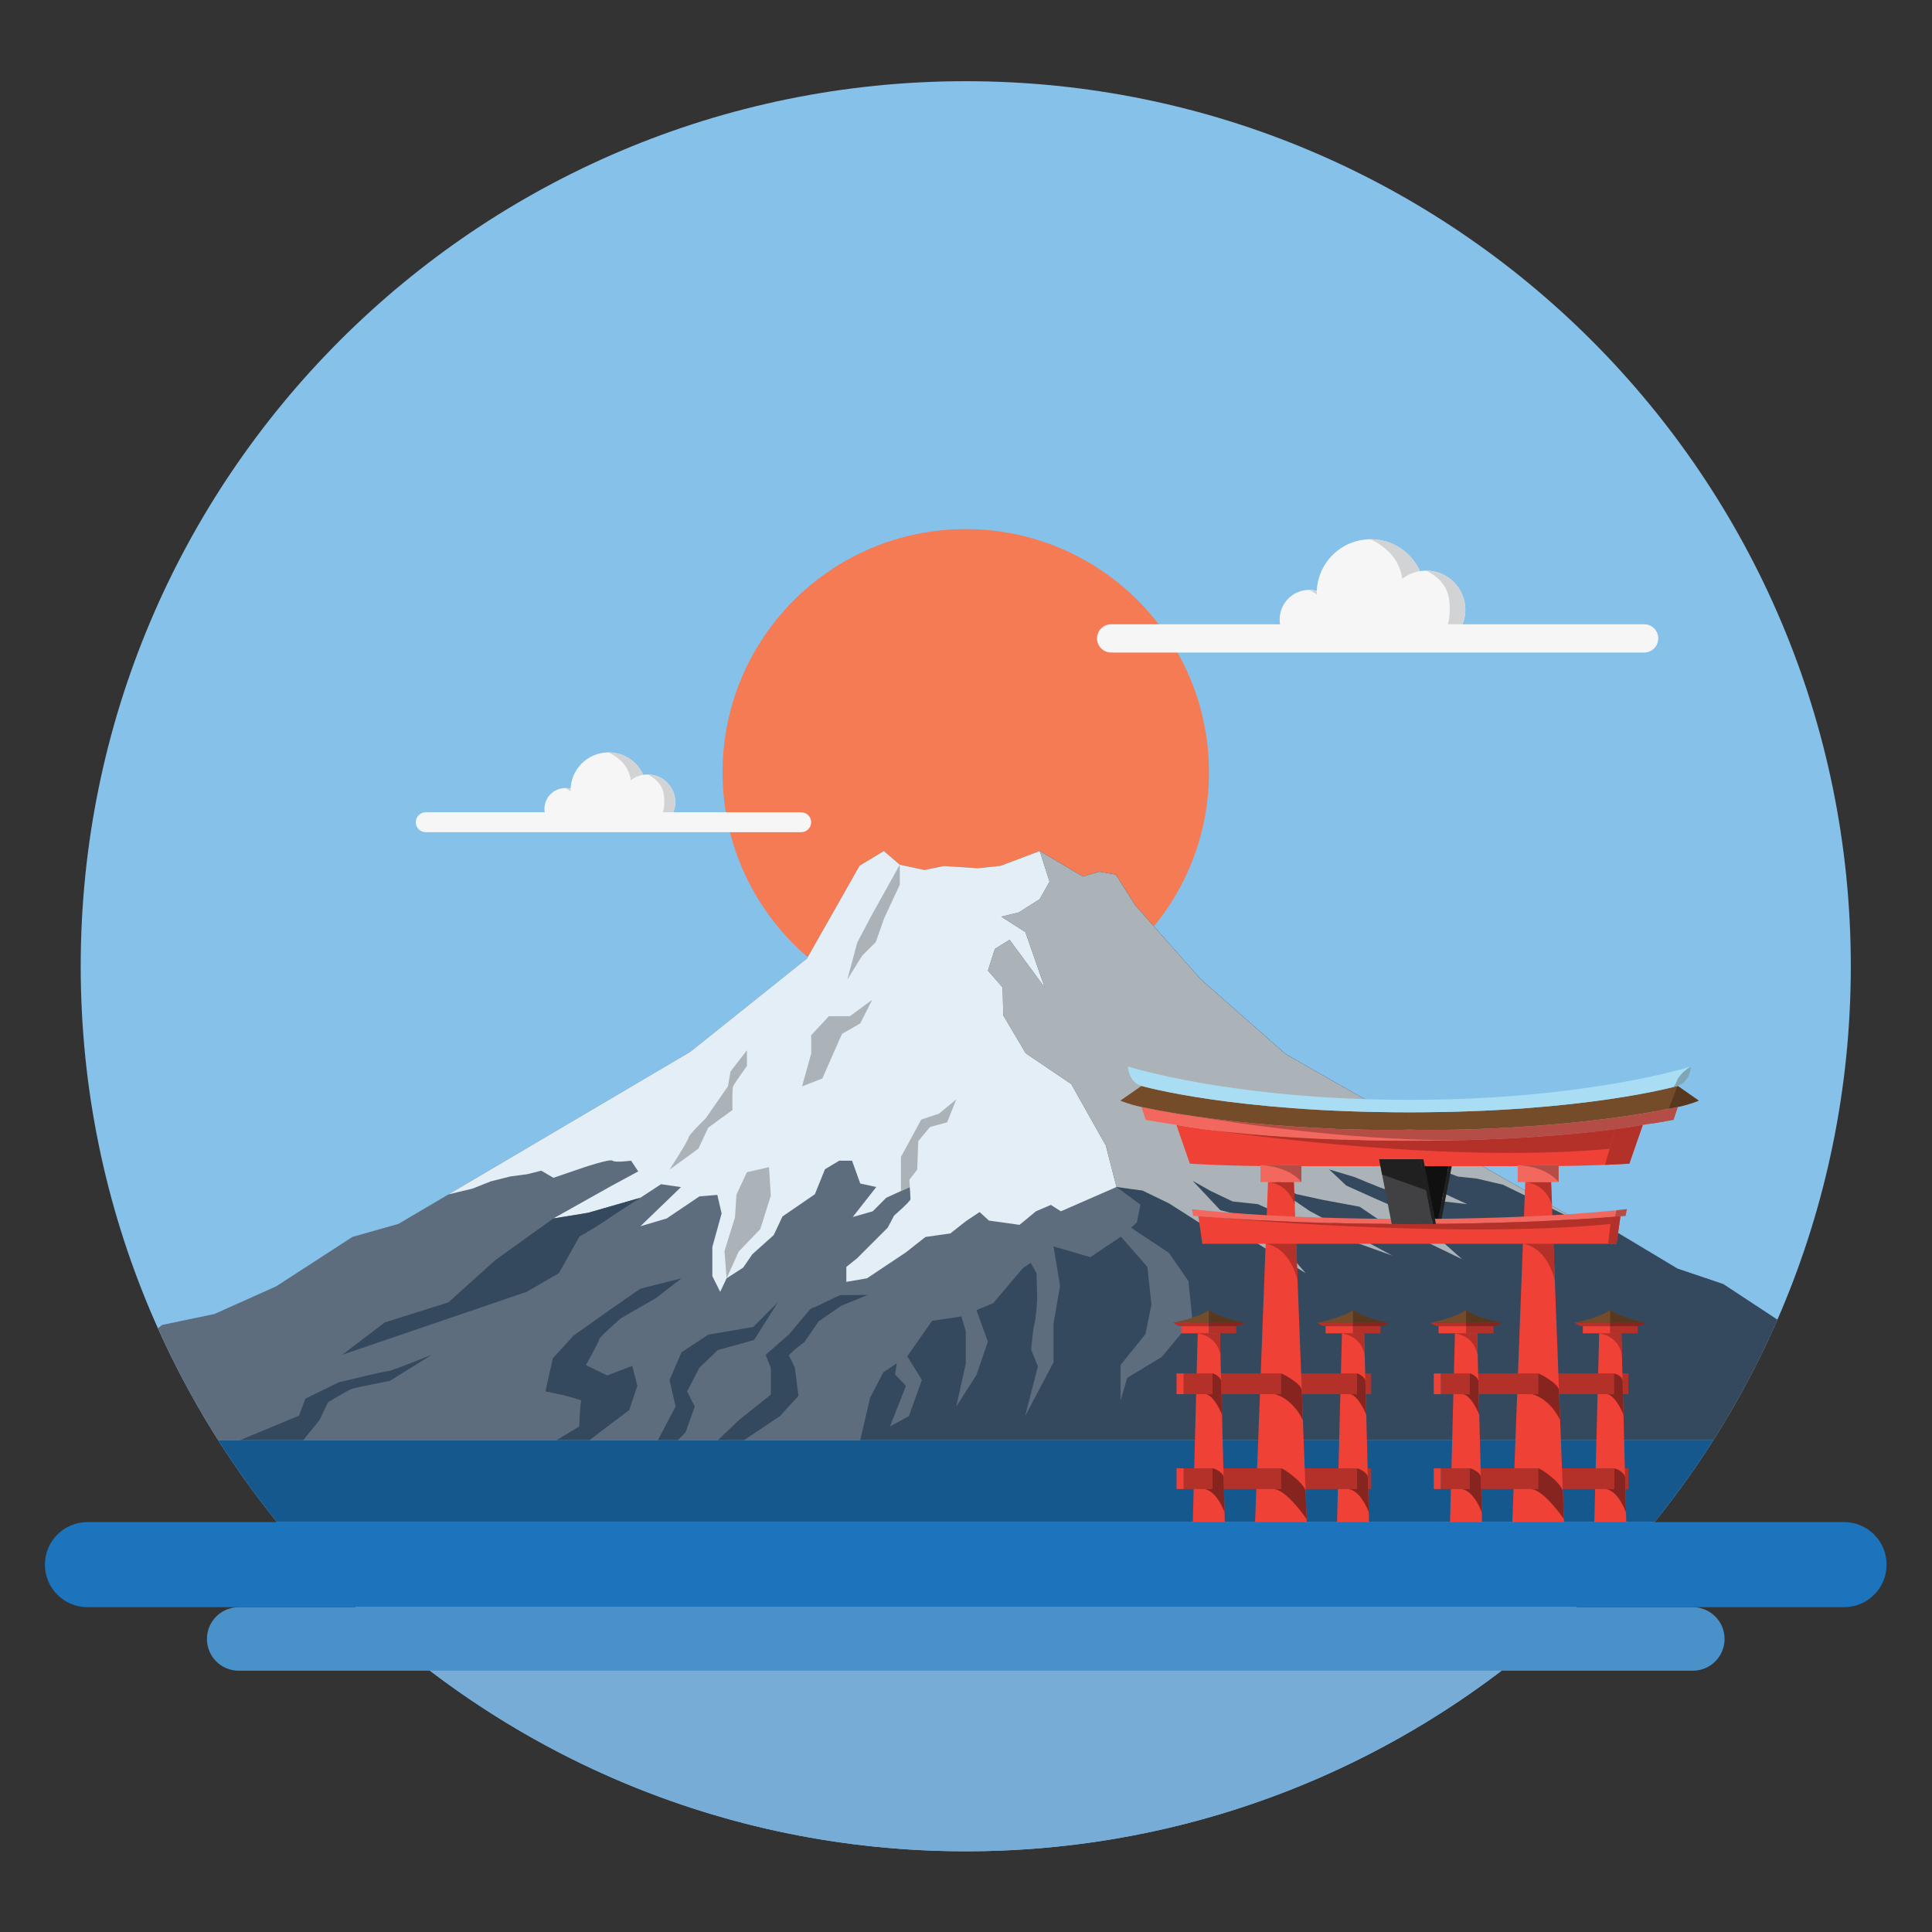 <?xml version="1.0" encoding="UTF-8" standalone="no"?>
<svg
   version="1.1"
   id="svg2"
   xml:space="preserve"
   width="1066.667"
   height="1066.667"
   viewBox="0 0 1066.667 1066.667"
   sodipodi:docname="shutterstock_222995227.svg"
   inkscape:version="1.1.2 (b8e25be8, 2022-02-05)"
   xmlns:inkscape="http://www.inkscape.org/namespaces/inkscape"
   xmlns:sodipodi="http://sodipodi.sourceforge.net/DTD/sodipodi-0.dtd"
   xmlns="http://www.w3.org/2000/svg"
   xmlns:svg="http://www.w3.org/2000/svg"
   xmlns:rdf="http://www.w3.org/1999/02/22-rdf-syntax-ns#"
   xmlns:cc="http://creativecommons.org/ns#"
   xmlns:dc="http://purl.org/dc/elements/1.1/"><rect x="0" y="0" width="1066.667" height="1066.667" fill="#333333" stroke="none"/><defs
     id="defs6" /><sodipodi:namedview
     pagecolor="#ffffff"
     bordercolor="#666666"
     borderopacity="1"
     objecttolerance="10"
     gridtolerance="10"
     guidetolerance="10"
     inkscape:pageopacity="0"
     inkscape:pageshadow="2"
     inkscape:window-width="2045"
     inkscape:window-height="1022"
     id="namedview4"
     inkscape:pagecheckerboard="0"
     showgrid="false"
     inkscape:zoom="0.84093744"
     inkscape:cx="299.66557"
     inkscape:cy="533.92795"
     inkscape:window-x="0"
     inkscape:window-y="25"
     inkscape:window-maximized="0"
     inkscape:current-layer="g12" /><g
     id="g10"
     inkscape:groupmode="layer"
     inkscape:label="ink_ext_XXXXXX"
     transform="matrix(1.333,0,0,-1.333,0,1066.667)"><g
       id="g12"
       transform="scale(0.1)"><path
         d="M 8000,0 H 0 V 8000 H 8000 V 0"
         style="fill:#3fc321;fill-opacity:0;fill-rule:nonzero;stroke:none"
         id="path14" /><path
         d="M 334.285,4000 C 334.285,1975.48 1975.48,334.289 4000,334.289 6024.52,334.289 7665.71,1975.48 7665.71,4000 7665.71,6024.52 6024.52,7665.71 4000,7665.71 1975.48,7665.71 334.285,6024.52 334.285,4000"
         style="fill:#85c1e9;fill-opacity:1;fill-rule:nonzero;stroke:none"
         id="path16" /><path
         d="m 5007.27,4803.27 c 0,-556.3 -450.97,-1007.28 -1007.27,-1007.28 -556.3,0 -1007.27,450.98 -1007.27,1007.28 0,556.3 450.97,1007.27 1007.27,1007.27 556.3,0 1007.27,-450.97 1007.27,-1007.27"
         style="fill:#f47b54;fill-opacity:1;fill-rule:nonzero;stroke:none"
         id="path18" /><path
         d="m 7361.63,2535.93 -223.99,147.4 -190.34,64.4 -244.9,146.94 -106.03,17.25 -1270.89,723.7 -351.29,309.27 -271.66,306.71 -81.45,128.22 -68.26,11.56 -67.47,-20.06 -179.08,105.76 -162,-61.23 -94.74,-9.88 -140.42,9.11 -80.23,-16.41 -102.12,21.88 -66.04,56.53 -100.36,-60.61 -218.12,-384.65 -483.18,-386.33 -1208.8,-712.7 -190.19,-53.65 -316.16,-204.98 -255.945,-114.61 -216.555,-45.21 -17.324,-13.88 c 72.23,-160.92 155.73,-315.66 249.488,-463.26 H 7096.42 c 100.63,158.42 189.47,325.06 265.21,498.73"
         style="fill:#5d6d7e;fill-opacity:1;fill-rule:nonzero;stroke:none"
         id="path20" /><path
         d="m 7361.63,2535.93 -223.99,147.4 -190.34,64.4 -244.9,146.94 -106.03,17.25 -1270.89,723.7 -351.29,309.27 -271.66,306.71 -81.45,128.23 -68.26,11.55 -67.47,-20.06 -179.08,105.76 40.71,-126.63 -40.71,-72.53 -86.95,-55.13 -72.53,-17.41 100.09,-63.83 79.79,-229.2 -145.07,197.29 -60.93,-37.72 -29.01,-89.94 60.93,-69.63 2.9,-116.05 92.84,-156.68 188.59,-127.65 143.3,-254.83 44.07,-171.42 99.15,-73.45 -14.69,-73.45 -24.47,-21.75 157.17,-104.11 80.71,-116.89 16.69,-161.42 -127.28,-153.07 -142.67,-86.27 -27.83,-94.62 v 147.5 l 102.97,128.02 25.05,122.45 -16.7,155.85 -109.74,125.55 -127.01,-84.98 -152.1,44.58 27.06,-163.07 -27.06,-155.85 v -161.42 l -117.66,-222.64 52.88,205.94 -27.83,69.58 c 0,0 8.35,94.62 13.91,108.54 5.57,13.91 11.13,97.4 11.13,105.75 0,8.35 -2.78,102.22 -2.78,102.22 l -24.67,43.08 -33.51,-23.94 -121.19,-143.22 -132.21,-55.09 62.56,26.07 47.49,-130.48 -47.49,-137.86 -83.45,-130.79 39.28,176.75 v 134.94 l -18.39,61.37 -121.19,-18.36 -102.83,-146.9 60.61,-97.92 -53.85,-149.68 -78.34,-42.89 66.1,168.09 -44.88,47.33 7.21,46.3 -56,-37.33 -55.09,-106.5 -40.39,-174.48 h 3533.47 c 100.62,158.42 189.46,325.06 265.2,498.73"
         style="fill:#34495e;fill-opacity:1;fill-rule:nonzero;stroke:none"
         id="path22" /><path
         d="m 4436.92,3511.97 -188.59,127.65 -92.84,156.68 -2.9,116.05 -60.93,69.63 29.01,89.94 60.93,37.72 145.07,-197.29 -79.79,229.2 -100.09,63.83 72.53,17.41 86.95,55.13 40.71,72.53 -40.71,126.63 -162,-61.23 -94.74,-9.88 -140.42,9.11 -80.23,-16.41 -102.12,21.89 -66.04,56.52 -100.36,-60.61 -218.12,-384.65 -483.18,-386.33 -1001.58,-590.53 101.06,24.5 73.8,29.52 82.66,20.66 67.89,8.86 59.04,14.76 50.19,-29.52 129.89,44.28 c 0,0 106.27,35.42 115.13,26.57 8.85,-8.86 76.75,0 76.75,0 l 29.52,-44.28 -109.23,-59.04 -242.06,-135.8 c 0,0 135.79,20.67 144.65,23.62 8.85,2.95 215.5,61.99 215.5,61.99 l 85.6,56.09 82.66,-11.81 -85.61,-82.65 -82.65,-79.71 109.22,32.47 135.79,91.52 73.8,5.9 17.72,-76.75 -38.38,-138.75 v -121.03 l 32.47,-64.95 26.57,56.09 68.52,44.15 38.21,55.58 88.31,79.13 36.38,77.21 134.14,92.06 41.82,103.53 59.04,35.43 h 53.14 l 33.94,-94.47 66.43,-14.4 -97.42,-124.34 82.66,23.61 56.09,56.09 97.41,44.64 c 0,0 2.95,-41.68 2.95,-50.54 0,-8.86 -67.89,-67.9 -67.89,-67.9 l -26.57,-50.18 -126.94,-126.94 -44.28,-35.42 v -62 l 85.61,14.76 159.41,106.28 82.66,64.94 103.32,14.76 63.6,50.19 57.43,38.37 38.38,-35.42 126.94,-17.71 67.89,56.08 61.99,26.57 41.33,-26.57 230.33,100.73 -44.07,171.42 -143.3,254.83"
         style="fill:#e4eef7;fill-opacity:1;fill-rule:nonzero;stroke:none"
         id="path24" /><path
         d="m 4974.19,3944.89 79.8,-70.26 v 0 z"
         style="fill:#77acd7;fill-opacity:1;fill-rule:nonzero;stroke:none"
         id="path26" /><path
         d="m 4155.49,3796.3 92.84,-156.68 188.59,-127.65 143.3,-254.83 44.07,-171.42 108.32,-15.02 108.82,-52.66 154.47,-98.29 h 101.8 l 310.22,-191.04 -187.76,217.19 -166.17,44.06 -114.08,121.28 74.27,-42.03 91.08,-43.44 104.77,-11.24 160.06,-71.44 396.55,-141.52 -342.46,184.88 -86.32,58.93 -78.47,96.69 107.9,-85.48 113.05,-24.51 150.95,-28.08 77.24,-52.17 122.86,-56.66 224.67,-108.82 -168.5,149.68 c 0,0 -98.29,64.46 -112.33,67.97 -14.05,3.51 -199.27,87.58 -199.27,87.58 l -71.04,66.88 105.31,-31.59 c 0,0 108.83,-45.64 122.87,-49.15 14.04,-3.51 161.48,-42.13 161.48,-42.13 l 182.55,-21.06 -136.91,63.19 -186.06,80.74 -138.49,65.21 -108.67,130.12 99.76,-57.18 137.39,-87.97 120.62,-14.31 173.78,-65.42 76.75,-8.18 109.27,-25.46 343.92,-167.48 -196.6,111.96 -1046.41,595.87 -351.29,309.27 -271.66,306.71 -81.45,128.23 -68.26,11.55 -67.47,-20.06 -179.08,105.76 40.71,-126.63 -40.71,-72.53 -86.95,-55.13 -72.53,-17.41 100.09,-63.83 79.79,-229.2 -145.07,197.29 -60.93,-37.72 -29.01,-89.94 60.93,-69.63 2.9,-116.05"
         style="fill:#abb3b9;fill-opacity:1;fill-rule:nonzero;stroke:none"
         id="path28" /><path
         d="m 3321.84,3502.52 38.03,135.82 v 76.06 l 73.34,78.78 h 86.93 l 92.36,67.91 -49.54,-97.79 -75.42,-43.46 -32.6,-73.35 -48.89,-111.37 -84.21,-32.6"
         style="fill:#abb3b9;fill-opacity:1;fill-rule:nonzero;stroke:none"
         id="path30" /><path
         d="m 3093.66,3651.92 -67.91,-87.67 -10.87,-61.73 -92.36,-133.1 c 0,0 -70.62,-67.91 -70.62,-78.78 0,-10.87 -78.78,-133.11 -78.78,-133.11 l 119.52,86.93 40.75,86.93 100.51,73.34 c 0,0 -2.72,84.21 2.71,97.79 5.44,13.58 57.05,84.21 57.05,84.21 v 65.19"
         style="fill:#abb3b9;fill-opacity:1;fill-rule:nonzero;stroke:none"
         id="path32" /><path
         d="m 3731.59,3068.97 v 141.2 l 83.98,154.67 73.6,24.53 71.55,59.29 -37.99,-95.13 -70.98,-19.49 -48.45,-58.34 -4.44,-118.17 -32.36,-42.12 1.63,-29.69 -36.54,-16.75"
         style="fill:#abb3b9;fill-opacity:1;fill-rule:nonzero;stroke:none"
         id="path34" /><path
         d="m 3726.76,4420.56 -114.26,-205.29 -62.03,-117.13 -40.91,-153.25 61.04,98.35 56.74,56.73 34.77,98.83 64.65,139.09 v 82.67"
         style="fill:#abb3b9;fill-opacity:1;fill-rule:nonzero;stroke:none"
         id="path36" /><path
         d="m 3009.46,2707.5 50.15,110.64 89.34,93.15 43.72,138.76 -7.6,117.86 -91.41,-20.91 -43.56,-93.15 -5.7,-93.14 -43.72,-140.66 8.78,-112.55"
         style="fill:#abb3b9;fill-opacity:1;fill-rule:nonzero;stroke:none"
         id="path38" /><path
         d="m 2652.27,3041.08 -215.5,-61.99 -144.65,-23.62 -239.75,-171.99 -194.89,-175.45 -263.71,-83.39 -176.26,-133.83 439.97,150.15 323.81,110.45 133.54,77.3 85.15,151.71 c 0,0 84.87,49.3 94.66,57.29 9.79,7.99 157.63,103.37 157.63,103.37"
         style="fill:#34495e;fill-opacity:1;fill-rule:nonzero;stroke:none"
         id="path40" /><path
         d="m 2304.87,2037.2 94.4,56.59 c 0,0 3.05,105.88 9.14,106.9 6.09,1.02 -73.09,22.33 -73.09,22.33 l -76.13,16.01 30.45,137.02 85.27,93.65 149.22,105.91 128.14,88.99 170.3,42.9 -106.58,-82.49 -143.13,-82.22 c 0,0 -91.36,-79.18 -91.36,-88.32 0,-9.13 -54.82,-106.59 -54.82,-106.59 l 88.31,-42.63 103.55,39.59 21.31,-82.23 -33.5,-100.49 -112.67,-85.27 -51.77,-39.65 h -137.04"
         style="fill:#34495e;fill-opacity:1;fill-rule:nonzero;stroke:none"
         id="path42" /><path
         d="m 2724.81,2037.2 73.27,139.28 -24.96,109.79 49.45,114.69 110.82,73.27 186.45,31.86 101.94,101.94 -98.75,-156.1 -149.73,-41.41 -76.46,-73.27 -50.97,-98.22 31.85,-62.55 -38.22,-106.83 -31.86,-32.45 h -82.83"
         style="fill:#34495e;fill-opacity:1;fill-rule:nonzero;stroke:none"
         id="path44" /><path
         d="m 2973.3,2037.2 88.89,84.54 130.48,103.89 v 111.09 l -21.64,54.09 97.1,84.65 83.45,99.5 c 6.38,7.6 15.37,12.52 25.21,13.81 l 101.73,48.78 115.49,1.17 -108.83,-44.53 -94,-64.31 -59.37,-86.57 c 0,0 -70.51,-51.26 -63.68,-59.03 6.82,-7.76 24.1,-47.56 24.1,-47.56 l 14.85,-116.04 -76.68,-84 -148.42,-99.48 H 2973.3"
         style="fill:#34495e;fill-opacity:1;fill-rule:nonzero;stroke:none"
         id="path46" /><path
         d="m 994.141,2037.2 244.159,101.23 26.47,70.59 138.26,67.66 c 0,0 194.14,47.75 202.97,45.94 8.82,-1.81 182.38,68.19 182.38,68.19 l -173.56,-108.25 c 0,0 -138.25,-26.47 -155.9,-32.35 -17.65,-5.89 -100.02,-55.89 -100.02,-55.89 l -35.3,-73.54 -67.65,-83.58 H 994.141"
         style="fill:#34495e;fill-opacity:1;fill-rule:nonzero;stroke:none"
         id="path48" /><path
         d="M 7637.84,1345.42 H 362.164 c -97.285,0 -176.152,78.87 -176.152,176.16 v 0 c 0,97.28 78.867,176.15 176.152,176.15 H 7637.84 c 97.28,0 176.15,-78.87 176.15,-176.15 v 0 c 0,-97.29 -78.87,-176.16 -176.15,-176.16"
         style="fill:#1c75bc;fill-opacity:1;fill-rule:nonzero;stroke:none"
         id="path50" /><path
         d="M 7096.38,2037.13 H 903.617 c 74.875,-117.86 156.263,-231.18 243.723,-339.4 h 5705.32 c 87.46,108.22 168.85,221.54 243.72,339.4"
         style="fill:#15588d;fill-opacity:1;fill-rule:nonzero;stroke:none"
         id="path52" /><path
         d="M 1781.1,1082.2 C 2397.08,613.039 3165.93,334.289 4000,334.289 c 834.07,0 1602.92,278.75 2218.9,747.911 H 1781.1"
         style="fill:#77acd7;fill-opacity:1;fill-rule:nonzero;stroke:none"
         id="path54" /><path
         d="M 7011.42,1082.2 H 988.586 c -72.637,0 -131.52,58.88 -131.52,131.52 v 0 c 0,72.63 58.883,131.52 131.52,131.52 H 7011.42 c 72.63,0 131.51,-58.89 131.51,-131.52 v 0 c 0,-72.64 -58.88,-131.52 -131.51,-131.52"
         style="fill:#4991c9;fill-opacity:1;fill-rule:nonzero;stroke:none"
         id="path56" /><path
         d="m 6018.59,3200.69 -54.35,-280.31 h -13.18 l 54.35,280.31 h 13.18"
         style="fill:#212021;fill-opacity:1;fill-rule:nonzero;stroke:none"
         id="path58" /><path
         d="m 5781.04,2920.38 h 170.07 l 54.35,280.31 h -170.07 l -54.35,-280.31"
         style="fill:#111011;fill-opacity:1;fill-rule:nonzero;stroke:none"
         id="path60" /><path
         d="m 5679.3,2227.61 h -75.2 v 85.91 h 75.2 v -85.91"
         style="fill:#b33129;fill-opacity:1;fill-rule:nonzero;stroke:none"
         id="path62" /><path
         d="m 5679.3,1834.65 h -75.2 v 85.91 h 75.2 v -85.91"
         style="fill:#b33129;fill-opacity:1;fill-rule:nonzero;stroke:none"
         id="path64" /><path
         d="m 5650.04,2479.63 h -91.88 l -20.31,-781.9 h 132.5 l -20.31,781.9"
         style="fill:#ef4136;fill-opacity:1;fill-rule:nonzero;stroke:none"
         id="path66" /><path
         d="m 5305.39,2227.61 h 314.33 v 85.91 h -314.33 v -85.91"
         style="fill:#b33129;fill-opacity:1;fill-rule:nonzero;stroke:none"
         id="path68" /><path
         d="m 5655.18,2281.24 c -0.42,16.1 -27.33,32.39 -36.19,32.39 v -0.11 h 0.73 v -85.91 h -27.06 c 36.52,-8.84 66.12,-85.13 66.12,-85.13 0,0 -3.18,122.66 -3.6,138.76"
         style="fill:#86251f;fill-opacity:1;fill-rule:nonzero;stroke:none"
         id="path70" /><path
         d="m 6744.7,2227.61 h -75.2 v 85.91 h 75.2 v -85.91"
         style="fill:#b33129;fill-opacity:1;fill-rule:nonzero;stroke:none"
         id="path72" /><path
         d="m 6744.7,1834.65 h -75.2 v 85.91 h 75.2 v -85.91"
         style="fill:#b33129;fill-opacity:1;fill-rule:nonzero;stroke:none"
         id="path74" /><path
         d="m 6715.44,2479.63 h -91.88 l -20.31,-781.9 h 132.5 l -20.31,781.9"
         style="fill:#ef4136;fill-opacity:1;fill-rule:nonzero;stroke:none"
         id="path76" /><path
         d="m 6370.78,2227.61 h 313.8 v 85.91 h -313.8 v -85.91"
         style="fill:#b33129;fill-opacity:1;fill-rule:nonzero;stroke:none"
         id="path78" /><path
         d="m 6370.78,1834.65 h 313.8 v 85.91 h -313.8 v -85.91"
         style="fill:#b33129;fill-opacity:1;fill-rule:nonzero;stroke:none"
         id="path80" /><path
         d="m 5305.39,1834.65 h 314.33 v 85.91 h -314.33 v -85.91"
         style="fill:#b33129;fill-opacity:1;fill-rule:nonzero;stroke:none"
         id="path82" /><path
         d="m 5665.5,1883.11 c -0.42,18.66 -34.87,36.61 -45.78,37.38 v -85.84 h -0.75 c 0,0 -18.49,0 -33.29,0 52.85,-8.25 83.58,-96.4 83.58,-96.4 0,0 -3.32,125.41 -3.76,144.86"
         style="fill:#86251f;fill-opacity:1;fill-rule:nonzero;stroke:none"
         id="path84" /><path
         d="m 6720.56,2281.24 c -0.62,24.98 -35.98,32.28 -35.98,32.28 v -85.91 h -26.54 c 36.52,-8.84 66.12,-85.13 66.12,-85.13 0,0 -3.2,122.66 -3.6,138.76"
         style="fill:#86251f;fill-opacity:1;fill-rule:nonzero;stroke:none"
         id="path86" /><path
         d="m 6730.89,1883.03 c -0.43,18.66 -34.88,36.61 -45.78,37.38 v -85.84 h -0.76 c 0,0 -18.49,0 -33.28,0 52.85,-8.25 83.58,-96.4 83.58,-96.4 0,0 -3.32,125.41 -3.76,144.86"
         style="fill:#86251f;fill-opacity:1;fill-rule:nonzero;stroke:none"
         id="path88" /><path
         d="m 5358.91,3106.19 h -107.05 l -53.52,-1408.46 h 214.09 l -53.52,1408.46"
         style="fill:#ef4136;fill-opacity:1;fill-rule:nonzero;stroke:none"
         id="path90" /><path
         d="M 6424.35,3106.19 H 6317.3 l -53.53,-1408.46 h 214.1 l -53.52,1408.46"
         style="fill:#ef4136;fill-opacity:1;fill-rule:nonzero;stroke:none"
         id="path92" /><path
         d="m 5838.1,3276.9 c -630.67,0 -965.76,66.16 -965.76,66.16 l 55.89,-160.67 c 0,0 152.33,-10.34 368.98,-10.34 h 540.89 540.89 c 216.65,0 368.99,10.34 368.99,10.34 l 55.89,160.67 c 0,0 -335.09,-66.16 -965.77,-66.16"
         style="fill:#ef4136;fill-opacity:1;fill-rule:nonzero;stroke:none"
         id="path94" /><path
         d="m 5838.37,3323.18 c -224.01,-6.72 -725.07,11.96 -1110.62,93.9 7.44,-24.16 17.68,-53.25 17.68,-53.25 0,0 46.48,-8.8 126.9,-20.84 0.02,-0.02 0.04,-0.03 0.05,-0.05 l -0.04,0.12 c 0,0 335.09,-66.16 965.76,-66.16 0,-0.1 0,-0.19 0,-0.28 0.09,0 0.18,0 0.27,0 0.09,0 0.18,0 0.27,0 0,0.09 0,0.18 0,0.28 630.68,0 965.77,66.16 965.77,66.16 l -0.05,-0.12 c 0.02,0.02 0.04,0.03 0.06,0.05 80.41,12.04 126.9,20.84 126.9,20.84 0,0 10.24,29.09 17.67,53.25 -385.55,-81.94 -886.61,-100.62 -1110.62,-93.9"
         style="fill:#f2675e;fill-opacity:1;fill-rule:nonzero;stroke:none"
         id="path96" /><path
         d="m 5838.37,3323.18 c 0,0 -0.27,40.19 -0.27,71.77 -730.03,0 -1110.35,109.42 -1110.35,109.42 l -87.34,-60.96 c 0,0 36.13,-15.81 87.34,-26.33 385.55,-81.94 886.61,-100.62 1110.62,-93.9"
         style="fill:#754c29;fill-opacity:1;fill-rule:nonzero;stroke:none"
         id="path98" /><path
         d="m 5837.83,3323.18 c 0,0 0.27,40.19 0.27,71.77 730.04,0 1110.35,109.42 1110.35,109.42 l 87.34,-60.96 c 0,0 -36.12,-15.81 -87.34,-26.33 -385.55,-81.94 -886.61,-100.62 -1110.62,-93.9"
         style="fill:#754c29;fill-opacity:1;fill-rule:nonzero;stroke:none"
         id="path100" /><path
         d="m 5837.83,3446.56 c -735.64,0 -1166.55,138.42 -1166.55,138.42 0,0 2.61,-65.29 56.47,-80.61 0,0 380.13,-109.37 1109.81,-109.42 v 0 c 0.09,0 0.18,0 0.27,0 0.09,0 0.18,0 0.27,0 v 0 c 729.68,0.05 1109.81,109.42 1109.81,109.42 53.86,15.32 56.47,80.61 56.47,80.61 0,0 -430.9,-138.42 -1166.55,-138.42"
         style="fill:#a9ddf3;fill-opacity:1;fill-rule:nonzero;stroke:none"
         id="path102" /><path
         d="m 4937.02,2993.91 5.58,-27.93 c 0,0 0,0 20.78,-0.95 0,0 340.93,-32.72 874.18,-32.72 0,0 0,9.98 0,21.04 -586.18,0 -900.54,40.56 -900.54,40.56"
         style="fill:#f2675e;fill-opacity:1;fill-rule:nonzero;stroke:none"
         id="path104" /><path
         d="m 5837.56,2932.31 c -533.25,0 -874.18,32.72 -874.18,32.72 l 16.36,-114.5 h 857.82 857.83 l 16.35,114.5 c 0,0 -340.92,-32.72 -874.18,-32.72"
         style="fill:#ef4136;fill-opacity:1;fill-rule:nonzero;stroke:none"
         id="path106" /><path
         d="m 6738.11,2993.91 -5.59,-27.93 c 0,0 0,0 -20.78,-0.95 0,0 -340.92,-32.72 -874.18,-32.72 0,0 0,9.98 0,21.04 586.19,0 900.55,40.56 900.55,40.56"
         style="fill:#f2675e;fill-opacity:1;fill-rule:nonzero;stroke:none"
         id="path108" /><path
         d="m 5490.35,2509.21 h 113.75 v -29.58 h -113.75 v 29.58"
         style="fill:#ef4136;fill-opacity:1;fill-rule:nonzero;stroke:none"
         id="path110" /><path
         d="m 5604.1,2509.21 h 113.74 v -29.58 H 5604.1 v 29.58"
         style="fill:#b33129;fill-opacity:1;fill-rule:nonzero;stroke:none"
         id="path112" /><path
         d="m 5490.35,2509.21 c -18.78,0 -33.98,15.23 -33.98,15.23 h 147.73 v -15.23 h -113.75"
         style="fill:#b33129;fill-opacity:1;fill-rule:nonzero;stroke:none"
         id="path114" /><path
         d="m 5456.37,2524.44 c 21.09,0 147.73,36.84 147.73,56.14 0,-25.44 0,-56.14 0,-56.14 h -147.73"
         style="fill:#754c29;fill-opacity:1;fill-rule:nonzero;stroke:none"
         id="path116" /><path
         d="m 5717.84,2509.21 c 18.78,0 33.99,15.23 33.99,15.23 H 5604.1 v -15.23 h 113.74"
         style="fill:#86251f;fill-opacity:1;fill-rule:nonzero;stroke:none"
         id="path118" /><path
         d="m 5751.83,2524.44 c -21.1,0 -147.73,36.84 -147.73,56.14 0,-25.44 0,-56.14 0,-56.14 h 147.73"
         style="fill:#58391f;fill-opacity:1;fill-rule:nonzero;stroke:none"
         id="path120" /><path
         d="m 5305.39,2227.61 h -298.72 v 85.91 h 298.72 v -85.91"
         style="fill:#b33129;fill-opacity:1;fill-rule:nonzero;stroke:none"
         id="path122" /><path
         d="m 5305.39,1834.65 h -298.72 v 85.91 h 298.72 v -85.91"
         style="fill:#b33129;fill-opacity:1;fill-rule:nonzero;stroke:none"
         id="path124" /><path
         d="m 5120.42,2509.21 h -113.75 v -29.58 h 113.75 v 29.58"
         style="fill:#b33129;fill-opacity:1;fill-rule:nonzero;stroke:none"
         id="path126" /><path
         d="m 5006.67,2509.21 h -113.74 v -29.58 h 113.74 v 29.58"
         style="fill:#ef4136;fill-opacity:1;fill-rule:nonzero;stroke:none"
         id="path128" /><path
         d="m 5120.42,2509.21 c 18.78,0 33.98,15.23 33.98,15.23 h -147.73 v -15.23 h 113.75"
         style="fill:#86251f;fill-opacity:1;fill-rule:nonzero;stroke:none"
         id="path130" /><path
         d="m 5154.4,2524.44 c -21.09,0 -147.73,36.84 -147.73,56.14 0,-25.44 0,-56.14 0,-56.14 h 147.73"
         style="fill:#58391f;fill-opacity:1;fill-rule:nonzero;stroke:none"
         id="path132" /><path
         d="m 4892.93,2509.21 c -18.78,0 -33.99,15.23 -33.99,15.23 h 147.73 v -15.23 h -113.74"
         style="fill:#b33129;fill-opacity:1;fill-rule:nonzero;stroke:none"
         id="path134" /><path
         d="m 4858.94,2524.44 c 21.1,0 147.73,36.84 147.73,56.14 0,-25.44 0,-56.14 0,-56.14 h -147.73"
         style="fill:#754c29;fill-opacity:1;fill-rule:nonzero;stroke:none"
         id="path136" /><path
         d="m 5052.61,2479.63 h -91.88 l -20.31,-781.9 h 132.5 l -20.31,781.9"
         style="fill:#ef4136;fill-opacity:1;fill-rule:nonzero;stroke:none"
         id="path138" /><path
         d="m 6555.75,2509.21 h 113.75 v -29.58 h -113.75 v 29.58"
         style="fill:#ef4136;fill-opacity:1;fill-rule:nonzero;stroke:none"
         id="path140" /><path
         d="m 6669.5,2509.21 h 113.74 v -29.58 H 6669.5 v 29.58"
         style="fill:#b33129;fill-opacity:1;fill-rule:nonzero;stroke:none"
         id="path142" /><path
         d="m 6555.75,2509.21 c -18.78,0 -33.98,15.23 -33.98,15.23 h 147.73 v -15.23 h -113.75"
         style="fill:#b33129;fill-opacity:1;fill-rule:nonzero;stroke:none"
         id="path144" /><path
         d="m 6521.77,2524.44 c 21.09,0 147.73,36.84 147.73,56.14 0,-25.44 0,-56.14 0,-56.14 h -147.73"
         style="fill:#754c29;fill-opacity:1;fill-rule:nonzero;stroke:none"
         id="path146" /><path
         d="m 6783.24,2509.21 c 18.78,0 33.98,15.23 33.98,15.23 H 6669.5 v -15.23 h 113.74"
         style="fill:#86251f;fill-opacity:1;fill-rule:nonzero;stroke:none"
         id="path148" /><path
         d="m 6817.22,2524.44 c -21.09,0 -147.72,36.84 -147.72,56.14 0,-25.44 0,-56.14 0,-56.14 h 147.72"
         style="fill:#58391f;fill-opacity:1;fill-rule:nonzero;stroke:none"
         id="path150" /><path
         d="m 6370.78,2227.61 h -298.71 v 85.91 h 298.71 v -85.91"
         style="fill:#b33129;fill-opacity:1;fill-rule:nonzero;stroke:none"
         id="path152" /><path
         d="m 6370.78,1834.65 h -298.71 v 85.91 h 298.71 v -85.91"
         style="fill:#b33129;fill-opacity:1;fill-rule:nonzero;stroke:none"
         id="path154" /><path
         d="m 6185.81,2509.21 h -113.74 v -29.58 h 113.74 v 29.58"
         style="fill:#b33129;fill-opacity:1;fill-rule:nonzero;stroke:none"
         id="path156" /><path
         d="m 6072.07,2509.21 h -113.74 v -29.58 h 113.74 v 29.58"
         style="fill:#ef4136;fill-opacity:1;fill-rule:nonzero;stroke:none"
         id="path158" /><path
         d="m 6185.81,2509.21 c 18.78,0 33.99,15.23 33.99,15.23 h -147.73 v -15.23 h 113.74"
         style="fill:#86251f;fill-opacity:1;fill-rule:nonzero;stroke:none"
         id="path160" /><path
         d="m 6219.8,2524.44 c -21.1,0 -147.73,36.84 -147.73,56.14 0,-25.44 0,-56.14 0,-56.14 h 147.73"
         style="fill:#58391f;fill-opacity:1;fill-rule:nonzero;stroke:none"
         id="path162" /><path
         d="m 5958.33,2509.21 c -18.79,0 -33.99,15.23 -33.99,15.23 h 147.73 v -15.23 h -113.74"
         style="fill:#b33129;fill-opacity:1;fill-rule:nonzero;stroke:none"
         id="path164" /><path
         d="m 5924.34,2524.44 c 21.1,0 147.73,36.84 147.73,56.14 0,-25.44 0,-56.14 0,-56.14 h -147.73"
         style="fill:#754c29;fill-opacity:1;fill-rule:nonzero;stroke:none"
         id="path166" /><path
         d="m 6118.01,2479.63 h -91.88 l -20.31,-781.9 h 132.5 l -20.31,781.9"
         style="fill:#ef4136;fill-opacity:1;fill-rule:nonzero;stroke:none"
         id="path168" /><path
         d="m 6948.28,3504.32 c -0.09,-0.02 -0.23,-0.06 -0.43,-0.12 l -36.63,-94.76 c 12.52,2.48 24.94,5.03 37.23,7.64 0.52,0.11 1.01,0.22 1.52,0.33 6.81,1.51 14.07,3.18 21.44,4.96 38.69,9.83 64.38,21.04 64.38,21.04 l -87.21,60.88 -0.3,0.03"
         style="fill:#58391f;fill-opacity:1;fill-rule:nonzero;stroke:none"
         id="path170" /><path
         d="m 6840.84,3348.58 c 57.85,9.08 90.48,15.25 90.48,15.25 0,0 10.24,29.09 17.67,53.25 -28.89,-6.14 -58.43,-11.91 -88.45,-17.36 l -19.7,-51.14"
         style="fill:#b54d47;fill-opacity:1;fill-rule:nonzero;stroke:none"
         id="path172" /><path
         d="m 6647.7,3177.32 c 63.67,2.55 100.82,5.07 100.82,5.07 l 55.89,160.67 c 0,0 -38.62,-7.62 -114.22,-17.68 v 0 l -42.49,-148.06"
         style="fill:#b33129;fill-opacity:1;fill-rule:nonzero;stroke:none"
         id="path174" /><path
         d="m 6927.49,3499.01 c 13.55,3.39 20.42,5.36 20.42,5.36 53.86,15.32 56.47,80.61 56.47,80.61 0,0 -38.44,-20.8 -55.39,-52.03 -6.49,-11.97 -9.39,-27.44 -21.5,-33.94"
         style="fill:#7fa6b6;fill-opacity:1;fill-rule:nonzero;stroke:none"
         id="path176" /><path
         d="m 4902.87,2227.61 h -29.81 v 85.91 h 29.81 v -85.91"
         style="fill:#ef4136;fill-opacity:1;fill-rule:nonzero;stroke:none"
         id="path178" /><path
         d="m 4902.87,2313.52 h 118.7 v -85.91 h -118.7 v 85.91"
         style="fill:#b33129;fill-opacity:1;fill-rule:nonzero;stroke:none"
         id="path180" /><path
         d="m 4902.87,1834.65 h -29.81 v 85.91 h 29.81 v -85.91"
         style="fill:#ef4136;fill-opacity:1;fill-rule:nonzero;stroke:none"
         id="path182" /><path
         d="m 4902.87,1920.56 h 118.7 v -85.91 h -118.7 v 85.91"
         style="fill:#b33129;fill-opacity:1;fill-rule:nonzero;stroke:none"
         id="path184" /><path
         d="m 5968.26,2227.61 h -29.8 v 85.91 h 29.8 v -85.91"
         style="fill:#ef4136;fill-opacity:1;fill-rule:nonzero;stroke:none"
         id="path186" /><path
         d="m 5968.26,2313.52 h 118.71 v -85.91 h -118.71 v 85.91"
         style="fill:#b33129;fill-opacity:1;fill-rule:nonzero;stroke:none"
         id="path188" /><path
         d="m 5968.26,1834.65 h -29.8 v 85.91 h 29.8 v -85.91"
         style="fill:#ef4136;fill-opacity:1;fill-rule:nonzero;stroke:none"
         id="path190" /><path
         d="m 5968.26,1920.56 h 118.71 v -85.91 h -118.71 v 85.91"
         style="fill:#b33129;fill-opacity:1;fill-rule:nonzero;stroke:none"
         id="path192" /><path
         d="m 6711.74,2965.03 c 0,0 -13.09,-1.26 -38.05,-3.27 v 0 l -12.86,-111.23 h 34.56 l 16.35,114.5"
         style="fill:#b33129;fill-opacity:1;fill-rule:nonzero;stroke:none"
         id="path194" /><path
         d="m 6694.42,2989.04 -4.34,-25.93 c 14.25,1.21 21.66,1.92 21.66,1.92 20.78,0.95 20.78,0.95 20.78,0.95 l 5.59,27.93 c 0,0 -14.73,-1.9 -43.69,-4.87 v 0"
         style="fill:#b54d47;fill-opacity:1;fill-rule:nonzero;stroke:none"
         id="path196" /><path
         d="m 4960.73,2479.63 h 91.88 l 2.47,-95.28 c 0,0 -4.01,79.73 -94.35,95.28"
         style="fill:#b33129;fill-opacity:1;fill-rule:nonzero;stroke:none"
         id="path198" /><path
         d="m 5558.16,2479.63 h 91.88 l 2.47,-95.28 c 0,0 -4.01,79.73 -94.35,95.28"
         style="fill:#b33129;fill-opacity:1;fill-rule:nonzero;stroke:none"
         id="path200" /><path
         d="M 6026.13,2479.63 H 6118 l 2.48,-95.28 c 0,0 -4.02,79.73 -94.35,95.28"
         style="fill:#b33129;fill-opacity:1;fill-rule:nonzero;stroke:none"
         id="path202" /><path
         d="m 6623.72,2479.63 h 91.88 l 2.47,-95.28 c 0,0 -4.01,79.73 -94.35,95.28"
         style="fill:#b33129;fill-opacity:1;fill-rule:nonzero;stroke:none"
         id="path204" /><path
         d="m 5242.14,2850.53 h 126.49 l 5.77,-151.95 c 0,0 -27.03,134.42 -132.26,151.95"
         style="fill:#b33129;fill-opacity:1;fill-rule:nonzero;stroke:none"
         id="path206" /><path
         d="m 6307.61,2850.53 h 126.48 l 5.78,-151.95 c 0,0 -27.03,134.42 -132.26,151.95"
         style="fill:#b33129;fill-opacity:1;fill-rule:nonzero;stroke:none"
         id="path208" /><path
         d="m 5251.86,3106.19 h 107.05 l 3.6,-94.79 c 0,0 -20.86,85.09 -110.65,94.79"
         style="fill:#b33129;fill-opacity:1;fill-rule:nonzero;stroke:none"
         id="path210" /><path
         d="m 6317.3,3106.19 h 107.05 l 3.6,-94.79 c 0,0 -20.86,85.09 -110.65,94.79"
         style="fill:#b33129;fill-opacity:1;fill-rule:nonzero;stroke:none"
         id="path212" /><path
         d="m 5390.11,3106.19 h -169.45 v 69.87 h 169.45 v -69.87"
         style="fill:#f2675e;fill-opacity:1;fill-rule:nonzero;stroke:none"
         id="path214" /><path
         d="m 6286.09,3106.19 h 169.46 v 69.87 h -169.46 v -69.87"
         style="fill:#f2675e;fill-opacity:1;fill-rule:nonzero;stroke:none"
         id="path216" /><path
         d="m 5220.66,3176.06 h 169.45 v -69.87 c 0,0 -46.2,64.47 -169.45,69.87"
         style="fill:#b54d47;fill-opacity:1;fill-rule:nonzero;stroke:none"
         id="path218" /><path
         d="m 6286.09,3176.06 h 169.46 v -69.87 c 0,0 -46.21,64.47 -169.46,69.87"
         style="fill:#b54d47;fill-opacity:1;fill-rule:nonzero;stroke:none"
         id="path220" /><path
         d="m 5022.66,3320.75 c 313.38,-43.51 1056.26,-130.89 1644.15,-76.84 14.17,49.37 23.38,81.47 23.38,81.47 l -0.77,-0.03 c -147.3,-19.6 -434.83,-48.45 -851.32,-48.45 -384.91,0 -659.71,24.64 -815.44,43.85"
         style="fill:#b33129;fill-opacity:1;fill-rule:nonzero;stroke:none"
         id="path222" /><path
         d="m 6887.24,3404.68 c -375.76,-71.42 -836.64,-87.87 -1048.87,-81.5 -185.32,-5.56 -560.28,6.27 -902.57,56.92 255.98,-41.84 707.2,-103.82 1117.79,-100.55 75.1,1.89 144.77,4.68 208.92,8.05 0.42,0.03 0.84,0.07 1.26,0.09 91.97,4.6 169.11,11.08 235.25,16.63 201.39,16.91 305.39,38.74 305.39,38.74 l -0.05,-0.12 c 0.02,0.02 0.04,0.03 0.06,0.05 41.88,6.27 74.54,11.66 96.24,15.39 l -13.42,46.3"
         style="fill:#b54d47;fill-opacity:1;fill-rule:nonzero;stroke:none"
         id="path224" /><path
         d="m 4994.88,2227.61 c 36.69,-8.41 66.49,-85.24 66.49,-85.24 0,0 -3.19,122.67 -3.6,138.76 -0.42,16.1 -27.33,32.39 -36.2,32.39 v -85.91 h -26.69"
         style="fill:#86251f;fill-opacity:1;fill-rule:nonzero;stroke:none"
         id="path226" /><path
         d="m 6060.26,2227.61 c 36.69,-8.41 66.49,-85.24 66.49,-85.24 0,0 -3.19,122.67 -3.6,138.76 -0.42,16.1 -27.33,32.39 -36.2,32.39 v -85.91 h -26.69"
         style="fill:#86251f;fill-opacity:1;fill-rule:nonzero;stroke:none"
         id="path228" /><path
         d="m 5021.57,1920.56 c 10.06,0 46.1,-18.38 46.54,-37.45 0.44,-19.45 3.76,-144.86 3.76,-144.86 0,0 -30.73,88.15 -83.59,96.4 14.8,0 33.29,0 33.29,0 v 85.91"
         style="fill:#86251f;fill-opacity:1;fill-rule:nonzero;stroke:none"
         id="path230" /><path
         d="m 6086.97,1920.56 c 10.05,0 46.04,-18.38 46.53,-37.45 0.54,-20.66 3.77,-144.86 3.77,-144.86 0,0 -30.73,88.15 -83.59,96.4 14.8,0 33.29,0 33.29,0 v 85.91"
         style="fill:#86251f;fill-opacity:1;fill-rule:nonzero;stroke:none"
         id="path232" /><path
         d="m 5305.39,2313.52 c 6.58,0 85.26,-42.46 86.3,-69.87 1.04,-27.4 4.62,-123.49 4.62,-123.49 0,0 -37.12,85.18 -115.83,107.45 16.54,0 24.91,0 24.91,0 0,0 0,80.77 0,85.91"
         style="fill:#86251f;fill-opacity:1;fill-rule:nonzero;stroke:none"
         id="path234" /><path
         d="m 5305.39,1920.56 c 10.82,0 100.96,-62.59 102.32,-98.46 1.36,-35.87 4.24,-111.74 4.24,-111.74 0,0 -84.57,124.29 -138.2,124.29 18.99,0 31.64,0 31.64,0 v 85.91"
         style="fill:#86251f;fill-opacity:1;fill-rule:nonzero;stroke:none"
         id="path236" /><path
         d="m 6370.78,2313.52 c 6.59,0 85.27,-42.46 86.31,-69.87 1.04,-27.4 4.62,-123.49 4.62,-123.49 0,0 -37.12,85.18 -115.84,107.45 16.55,0 24.91,0 24.91,0 0,0 0,80.77 0,85.91"
         style="fill:#86251f;fill-opacity:1;fill-rule:nonzero;stroke:none"
         id="path238" /><path
         d="m 6370.78,1920.56 c 10.82,0 100.96,-62.59 102.33,-98.46 1.36,-35.87 4.24,-111.74 4.24,-111.74 0,0 -84.57,124.29 -138.2,124.29 18.99,0 31.63,0 31.63,0 v 85.91"
         style="fill:#86251f;fill-opacity:1;fill-rule:nonzero;stroke:none"
         id="path240" /><path
         d="m 5936.6,2920.38 h -170.08 l -54.34,280.31 h 170.07 l 54.35,-280.31"
         style="fill:#414042;fill-opacity:1;fill-rule:nonzero;stroke:none"
         id="path242" /><path
         d="m 5882.25,3200.69 54.35,-280.31 h 13.17 l -54.35,280.31 h -13.17"
         style="fill:#212021;fill-opacity:1;fill-rule:nonzero;stroke:none"
         id="path244" /><path
         d="m 5712.18,3200.69 12.27,-63.3 182.71,-65.16 -24.91,128.46 h -170.07"
         style="fill:#212021;fill-opacity:1;fill-rule:nonzero;stroke:none"
         id="path246" /><path
         d="m 4964.98,2964.88 c -1.05,0.09 -1.6,0.15 -1.6,0.15 0,0 0.58,-0.06 1.6,-0.15"
         style="fill:#b33129;fill-opacity:1;fill-rule:nonzero;stroke:none"
         id="path248" /><path
         d="m 5837.56,2932.31 c -512.55,0 -847.35,30.22 -872.58,32.57 45.14,-4.22 1048.46,-96.48 1705.31,-32.57 v 0 l 3.4,29.45 c -102.71,-8.28 -407.18,-29.45 -836.13,-29.45"
         style="fill:#b33129;fill-opacity:1;fill-rule:nonzero;stroke:none"
         id="path250" /><path
         d="m 2427.6,4651.64 c 0,-47.67 -38.65,-86.31 -86.32,-86.31 -47.66,0 -86.31,38.64 -86.31,86.31 0,47.67 38.65,86.31 86.31,86.31 47.67,0 86.32,-38.64 86.32,-86.31"
         style="fill:#f6f6f6;fill-opacity:1;fill-rule:nonzero;stroke:none"
         id="path252" /><path
         d="m 2341.28,4565.33 c 47.67,0 86.32,38.64 86.32,86.31 0,47.67 -38.65,86.31 -86.32,86.31 50.33,-24.87 52.03,-61.11 52.03,-86.31 0,-25.2 -7.23,-70.13 -52.03,-86.31"
         style="fill:#d1d3d4;fill-opacity:1;fill-rule:nonzero;stroke:none"
         id="path254" /><path
         d="m 2678.05,4728.27 c 0,-86.96 -70.49,-157.45 -157.45,-157.45 -86.95,0 -157.44,70.49 -157.44,157.45 0,86.95 70.49,157.44 157.44,157.44 86.96,0 157.45,-70.49 157.45,-157.44"
         style="fill:#f6f6f6;fill-opacity:1;fill-rule:nonzero;stroke:none"
         id="path256" /><path
         d="m 2520.61,4570.82 c 86.95,0 157.44,70.49 157.44,157.45 0,86.95 -70.49,157.44 -157.44,157.44 91.8,-45.38 94.9,-111.47 94.9,-157.44 0,-45.97 -13.18,-127.93 -94.9,-157.45"
         style="fill:#d1d3d4;fill-opacity:1;fill-rule:nonzero;stroke:none"
         id="path258" /><path
         d="m 2796.79,4679.76 c 0,-63.2 -51.23,-114.43 -114.42,-114.43 -63.2,0 -114.43,51.23 -114.43,114.43 0,63.19 51.23,114.43 114.43,114.43 63.19,0 114.42,-51.24 114.42,-114.43"
         style="fill:#f6f6f6;fill-opacity:1;fill-rule:nonzero;stroke:none"
         id="path260" /><path
         d="m 2682.37,4565.33 c 63.19,0 114.42,51.23 114.42,114.43 0,63.19 -51.23,114.43 -114.42,114.43 66.72,-32.98 68.97,-81.02 68.97,-114.43 0,-33.41 -9.58,-92.98 -68.97,-114.43"
         style="fill:#d1d3d4;fill-opacity:1;fill-rule:nonzero;stroke:none"
         id="path262" /><path
         d="m 3318.48,4555.2 h -1555.2 c -22.77,0 -41.23,18.46 -41.23,41.23 v 0 c 0,22.77 18.46,41.23 41.23,41.23 h 1555.2 c 22.77,0 41.23,-18.46 41.23,-41.23 v 0 c 0,-22.77 -18.46,-41.23 -41.23,-41.23"
         style="fill:#f6f6f6;fill-opacity:1;fill-rule:nonzero;stroke:none"
         id="path264" /><path
         d="m 5545.13,5436.23 c 0,-67.66 -54.85,-122.51 -122.51,-122.51 -67.66,0 -122.51,54.85 -122.51,122.51 0,67.67 54.85,122.52 122.51,122.52 67.66,0 122.51,-54.85 122.51,-122.52"
         style="fill:#f6f6f6;fill-opacity:1;fill-rule:nonzero;stroke:none"
         id="path266" /><path
         d="m 5422.62,5313.72 c 67.66,0 122.51,54.85 122.51,122.51 0,67.67 -54.85,122.52 -122.51,122.52 71.44,-35.31 73.85,-86.74 73.85,-122.52 0,-35.77 -10.26,-99.54 -73.85,-122.51"
         style="fill:#d1d3d4;fill-opacity:1;fill-rule:nonzero;stroke:none"
         id="path268" /><path
         d="m 5900.63,5545 c 0,-123.43 -100.06,-223.48 -223.48,-223.48 -123.43,0 -223.48,100.05 -223.48,223.48 0,123.42 100.05,223.47 223.48,223.47 123.42,0 223.48,-100.05 223.48,-223.47"
         style="fill:#f6f6f6;fill-opacity:1;fill-rule:nonzero;stroke:none"
         id="path270" /><path
         d="m 5677.15,5321.52 c 123.42,0 223.48,100.05 223.48,223.48 0,123.42 -100.06,223.47 -223.48,223.47 130.31,-64.41 134.71,-158.22 134.71,-223.47 0,-65.25 -18.71,-181.58 -134.71,-223.48"
         style="fill:#d1d3d4;fill-opacity:1;fill-rule:nonzero;stroke:none"
         id="path272" /><path
         d="m 6069.17,5476.14 c 0,-89.7 -72.72,-162.42 -162.42,-162.42 -89.7,0 -162.42,72.72 -162.42,162.42 0,89.7 72.72,162.42 162.42,162.42 89.7,0 162.42,-72.72 162.42,-162.42"
         style="fill:#f6f6f6;fill-opacity:1;fill-rule:nonzero;stroke:none"
         id="path274" /><path
         d="m 5906.75,5313.72 c 89.7,0 162.42,72.72 162.42,162.42 0,89.7 -72.72,162.42 -162.42,162.42 94.71,-46.81 97.9,-115 97.9,-162.42 0,-47.42 -13.59,-131.96 -97.9,-162.42"
         style="fill:#d1d3d4;fill-opacity:1;fill-rule:nonzero;stroke:none"
         id="path276" /><path
         d="M 6809.66,5299.35 H 4602.2 c -32.32,0 -58.52,26.2 -58.52,58.52 v 0 c 0,32.31 26.2,58.51 58.52,58.51 h 2207.46 c 32.31,0 58.51,-26.2 58.51,-58.51 v 0 c 0,-32.32 -26.2,-58.52 -58.51,-58.52"
         style="fill:#f6f6f6;fill-opacity:1;fill-rule:nonzero;stroke:none"
         id="path278" /></g></g></svg>
